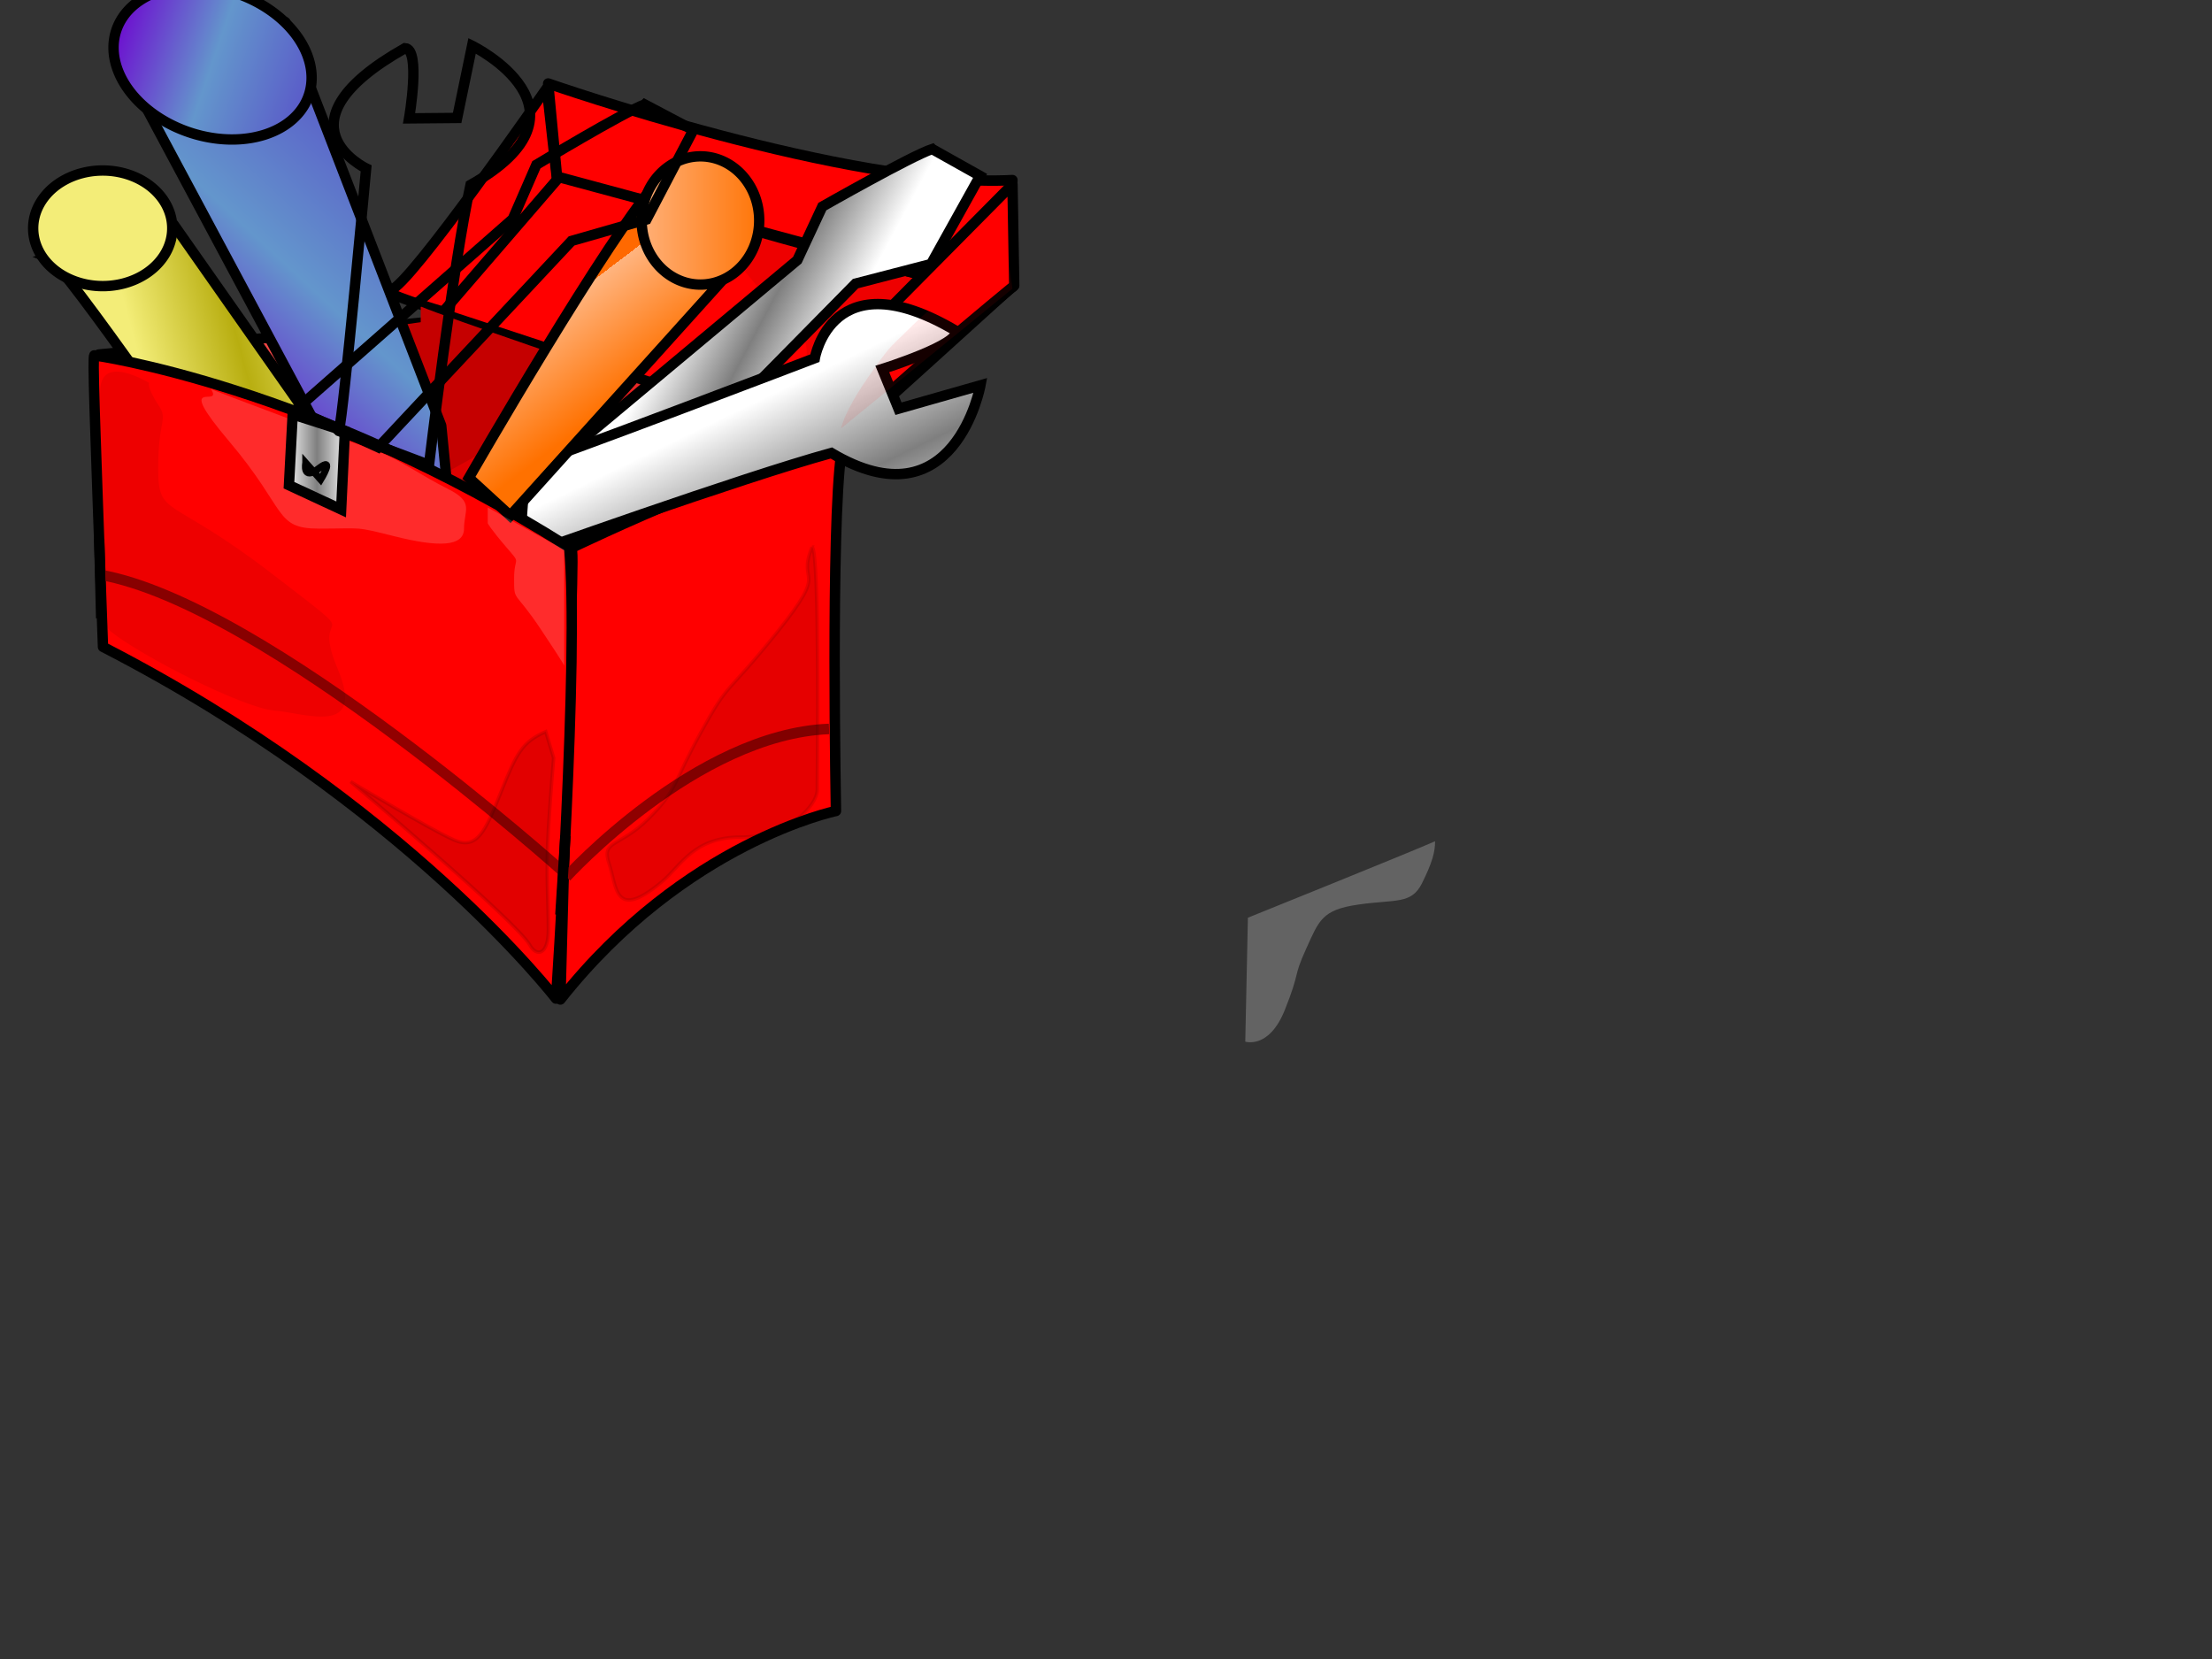 <?xml version="1.0"?><svg width="640" height="480" xmlns="http://www.w3.org/2000/svg" xmlns:xlink="http://www.w3.org/1999/xlink">
 <rect width="100%" height="100%" fill="#333333" stroke="none"/>
 <title>red toolbox</title>
 <defs>
  <linearGradient id="linearGradient27754">
   <stop stop-color="#6e00d0" id="stop27756" offset="0"/>
   <stop stop-color="#6396cc" offset="0.5" id="stop27762"/>
   <stop stop-color="#5954c8" id="stop27758" offset="1"/>
  </linearGradient>
  <linearGradient id="linearGradient17536">
   <stop stop-color="#f3ed78" id="stop17538" offset="0"/>
   <stop stop-color="#b8ae10" offset="0.5" id="stop17544"/>
   <stop stop-color="#f3ed78" id="stop17540" offset="1"/>
  </linearGradient>
  <linearGradient id="linearGradient14604">
   <stop stop-color="#ffffff" id="stop14606" offset="0"/>
   <stop stop-color="#7f7f7f" offset="0.5" id="stop14612"/>
   <stop stop-color="#ffffff" id="stop14608" offset="1"/>
  </linearGradient>
  <linearGradient id="linearGradient14592">
   <stop stop-color="#ff6900" id="stop14594" offset="0"/>
   <stop stop-color="#ffb47f" offset="0" id="stop14600"/>
   <stop stop-color="#ff7100" id="stop14596" offset="1"/>
  </linearGradient>
  <linearGradient id="linearGradient3600">
   <stop stop-color="#e00000" id="stop3602" offset="0"/>
   <stop stop-color="#ff8986" id="stop3604" offset="1"/>
  </linearGradient>
  <linearGradient y2="0.5" x2="1.015" y1="0.5" x1="-0.038" id="linearGradient12382" xlink:href="#linearGradient3600"/>
  <linearGradient y2="0.051" x2="0.181" y1="0.292" x1="0.219" id="linearGradient13862" xlink:href="#linearGradient3600"/>
  <linearGradient y2="0.642" x2="0.607" y1="0.369" x1="0.45" id="linearGradient14598" xlink:href="#linearGradient14592"/>
  <linearGradient y2="0.5" x2="0.714" y1="0.377" x1="0.258" id="linearGradient14610" xlink:href="#linearGradient14604"/>
  <linearGradient y2="0.5" x2="1.043" y1="0.418" x1="0.301" id="linearGradient16074" xlink:href="#linearGradient14604"/>
  <linearGradient y2="0.5" x2="1.031" y1="0.667" x1="0.354" id="linearGradient17542" xlink:href="#linearGradient17536"/>
  <linearGradient y2="0.5" x2="1.069" y1="0.5" x1="-0.069" id="linearGradient18280" xlink:href="#linearGradient14592"/>
  <linearGradient y2="0.067" x2="0.414" y1="0.297" x1="0.619" id="linearGradient19744" xlink:href="#linearGradient3600"/>
  <linearGradient y2="0.194" x2="0.753" y1="0.911" x1="0.461" id="linearGradient29232" xlink:href="#linearGradient27754"/>
  <linearGradient y2="0.5" x2="1.051" y1="0.5" x1="-0.051" id="linearGradient29234" xlink:href="#linearGradient27754"/>
  <linearGradient y2="0.5" x2="1.093" y1="0.5" x1="-0.093" id="linearGradient29970" xlink:href="#linearGradient14604"/>
  <linearGradient y2="0.5" x2="1.243" y1="0.5" x1="-0.243" id="linearGradient30706" xlink:href="#linearGradient14604"/>
 </defs>
 <g>
  <title>Layer 1</title>
  <path fill="url(#linearGradient12382)" fill-rule="evenodd" stroke="#000000" stroke-width="3" stroke-linejoin="round" stroke-miterlimit="4" d="m28.552,102.57l99.737,-9.854l-19.193,131.32l-80.544,-121.466z" id="path11640"/>
  <path fill="url(#linearGradient13862)" fill-rule="evenodd" stroke-width="1px" d="m128.289,91.706l-21.213,90.409l127.279,28.789l6.566,-82.327l-40.406,-33.335l-72.226,-3.536z" id="path13128"/>
  <path fill="#ff0000" fill-rule="evenodd" stroke="#000000" stroke-width="2.938" stroke-linejoin="round" stroke-miterlimit="4" d="m158.176,25.508c0,0 -40.128,57.799 -45.082,58.293c-4.954,0.494 15.358,6.422 15.358,6.422l32.697,-38.039l-2.972,-26.677z" id="path12384"/>
  <path fill="#ff0000" fill-rule="evenodd" stroke="#000000" stroke-width="3" stroke-miterlimit="4" d="m241.932,128.576c-2.021,-1.01 -114.148,-37.881 -114.148,-37.881l34.851,-40.406c0,0 124.753,38.386 130.309,32.83c5.556,-5.556 -50.507,45.962 -51.012,45.457z" id="path8716"/>
  <path fill="url(#linearGradient19744)" fill-rule="evenodd" stroke-width="1px" d="m195.327,114.468c-5.051,1.515 -70.343,30.981 -70.343,30.981l-9.964,64.478l97.985,-42.426l-23.739,-3.03l6.061,-50.003z" id="path19010"/>
  <path fill="#ff0000" fill-rule="evenodd" stroke="#000000" stroke-width="3.013" stroke-linejoin="round" stroke-miterlimit="4" d="m165.223,158.594c0,0 63.269,-30.521 78.186,-27.519c-3.086,22.015 -1.543,103.571 -1.543,103.571c0,0 -43.722,9.006 -79.729,54.537c3.086,-118.081 4.115,-130.089 3.086,-130.59z" id="path1415"/>
  <path fill="#ff0000" fill-rule="evenodd" stroke="#000000" stroke-width="3.026" stroke-linejoin="round" stroke-miterlimit="4" d="m161.161,51.088l-2.553,-26.93c0,0 87.333,30.486 134.319,27.946c-1.021,18.8 -5.602,33.027 -5.602,33.027l-126.164,-34.043z" id="path9444"/>
  <path fill="#000000" fill-rule="evenodd" stroke-width="1px" opacity="0.068" d="m195.28,60.644l89.249,22.122l-41.955,43.48c0,0 -8.391,-7.628 -9.154,-16.782c-0.763,-9.154 2.288,-9.154 -5.34,-16.782c-7.628,-7.628 -7.628,-8.391 -12.205,-13.731c-4.577,-5.34 -6.102,-6.103 -12.968,-9.917c-6.865,-3.814 -10.679,-8.391 -7.628,-8.391z" id="path39438"/>
  <path fill="#ff0000" fill-rule="evenodd" stroke="#000000" stroke-width="3" stroke-linejoin="round" stroke-miterlimit="4" d="m241.426,129.091l-0.505,-23.234l52.023,-52.528l0.505,29.294c0,0 -44.447,36.365 -52.023,46.467z" id="path6528"/>
  <path fill="#c50000" fill-rule="evenodd" stroke-width="1px" d="m121.723,88.675c7.071,3.03 57.579,20.203 57.579,20.203l-64.65,35.86l-25.254,-46.972l32.325,-4.546l0,-4.546z" id="path18282"/>
  <g id="g29224" transform="rotate(18.715 82.696,76.217) ">
   <path fill="url(#linearGradient29232)" fill-rule="evenodd" stroke="#000000" stroke-width="3" stroke-linejoin="round" stroke-miterlimit="4" id="path27026" d="m29.343,45.888l100.203,93.869l19.27,8.939l6.166,-10.057l-14.645,-32.407l-80.162,-96.104l-30.831,35.759l-0,0z"/>
   <path fill="url(#linearGradient29234)" fill-rule="evenodd" stroke="#000000" stroke-width="3" stroke-linejoin="round" stroke-miterlimit="4" d="m58.372,9.483a14.383,10.397 0 1 1-28.766,37.05a14.383,10.397 0 1 128.766,-37.05z" id="path27024"/>
  </g>
  <path fill="url(#linearGradient14610)" fill-rule="evenodd" stroke="#000000" stroke-width="3" stroke-miterlimit="4" d="m254.64,32.442c-5.163,3.559 -25.816,24.911 -25.816,24.911l-2.582,16.904l-46.468,69.396l25.816,4.448l38.724,-72.065l19.362,-11.566l6.454,-28.47l-15.489,-3.559z" id="path14602" transform="rotate(16.326 224.952,90.271) "/>
  <path fill="url(#linearGradient16074)" fill-rule="evenodd" stroke="#000000" stroke-width="3" stroke-miterlimit="4" d="m186.861,188.168c1.64,-5.415 13.944,-88.192 13.944,-88.192c0,0 -22.967,-18.567 13.124,-39.454c4.101,0.774 -0.82,23.982 -0.82,23.982l12.304,1.547l5.742,-23.982c0,0 31.89,26.51 -4.101,47.191c-6.426,25.628 -18.045,93.608 -18.045,93.608l-22.146,-14.699z" id="path14614" transform="rotate(60.625 215.153,131.694) "/>
  <path fill="url(#linearGradient17542)" fill-rule="evenodd" stroke="#000000" stroke-width="3" stroke-miterlimit="4" d="m14.124,74.657c4.348,1.825 49.571,67.516 49.571,67.516l33.917,-9.732l-46.962,-66.908l-36.526,9.124z" id="path16808"/>
  <path fill="#ff0000" fill-rule="evenodd" stroke="#000000" stroke-width="3" stroke-linejoin="round" stroke-miterlimit="4" d="m27.274,102.817c0,0 63.135,8.586 137.381,55.558c3.03,30.305 -3.793,130.557 -3.793,130.557c0,0 -43.684,-56.816 -131.062,-101.768c-2.525,-69.701 -3.03,-83.843 -2.525,-84.348z" id="path2146"/>
  <g id="g29228">
   <path fill="url(#linearGradient14598)" fill-rule="evenodd" stroke="#000000" stroke-width="3" stroke-miterlimit="4" id="path13864" d="m147.623,149.203l64.155,-71.18c0,0 6.919,-38.328 -20.127,-27.377c-15.724,17.521 -55.978,87.606 -55.978,87.606l11.95,10.951z"/>
   <path fill="url(#linearGradient18280)" fill-rule="evenodd" stroke="#000000" stroke-width="3" stroke-linejoin="round" stroke-miterlimit="4" d="m212.364,79.02a9.706,10.591 0 1 1-19.413,-30.467a9.706,10.591 0 1 119.413,30.467z" id="path17546"/>
  </g>
  <path fill="#f3ed78" fill-rule="evenodd" stroke="#000000" stroke-width="3" stroke-linejoin="round" stroke-miterlimit="4" id="path16080" d="m46.742,57.138a17.022,14.148 0 1 1-34.043,17.841a17.022,14.148 0 1 134.043,-17.841z"/>
  <path fill="none" fill-opacity="0.75" fill-rule="evenodd" stroke="#8f0000" stroke-width="3.044" stroke-miterlimit="4" d="m163.838,253.745c0,0 37.539,-41.326 76.028,-42.841" id="path20482"/>
  <path fill="none" fill-opacity="0.75" fill-rule="evenodd" stroke="#920000" stroke-width="3" stroke-miterlimit="4" d="m163.242,252.491c0,0 -86.579,-77.807 -134.255,-86.198" id="path21938"/>
  <path fill="none" fill-opacity="0.75" fill-rule="evenodd" stroke="#000000" stroke-width="3" stroke-miterlimit="4" d="m163.583,241.828l-1.446,22.851" id="path21210"/>
  <path fill="none" fill-opacity="0.75" fill-rule="evenodd" stroke="#000000" stroke-width="3" stroke-miterlimit="4" d="m28.703,155.992l0.568,22.89" id="path22666"/>
  <path fill="#ffffff" fill-rule="evenodd" stroke-width="1px" opacity="0.168" d="m61.025,112.515c3.814,6.103 -11.442,-4.577 5.34,15.256c16.782,19.833 12.968,25.173 25.936,25.173c12.968,0 9.917,-0.763 22.122,2.288c12.205,3.051 19.833,3.051 19.833,-2.288c0,-5.34 3.051,-7.628 -4.577,-11.442c-7.628,-3.814 -15.256,-9.154 -19.833,-10.679c-4.577,-1.526 -49.583,-18.308 -48.82,-18.308z" id="path34348"/>
  <g id="g34344">
   <path fill="url(#linearGradient29970)" fill-rule="evenodd" stroke="#000000" stroke-width="3" stroke-miterlimit="4" id="path29236" d="m84.684,119.886l-1.079,20.497l15.103,7.012l1.079,-22.654l-15.103,-4.855z"/>
   <path fill="url(#linearGradient30706)" fill-rule="evenodd" stroke="#000000" stroke-width="2" stroke-miterlimit="4" id="path29972" d="m88.46,133.91c0,0 -1.079,5.394 3.776,1.618c4.855,-3.776 0.539,3.236 0.539,3.236l-4.315,-4.855z"/>
  </g>
  <path fill="#000000" fill-rule="evenodd" stroke-width="1px" opacity="0.068" d="m43.48,110.989c0,0 -14.493,-9.154 -14.493,2.288c0,11.442 -5.34,62.551 3.051,69.416c8.391,6.865 38.141,22.122 47.294,22.884c9.154,0.763 26.698,7.628 18.308,-12.205c-8.391,-19.833 10.679,-4.577 -19.07,-27.461c-29.75,-22.884 -32.801,-16.019 -32.801,-30.513c0,-14.493 3.051,-13.731 0,-18.307c-3.051,-4.577 -3.051,-6.865 -2.288,-6.103z" id="path30708"/>
  <path fill="#000000" fill-rule="evenodd" stroke="#000000" stroke-width="1px" opacity="0.116" d="m157.902,211.681c-6.865,3.051 -8.391,6.102 -12.968,17.545c-4.577,11.442 -6.865,16.782 -13.731,13.731c-6.865,-3.051 -29.75,-16.782 -29.75,-16.782c0,0 48.057,40.429 51.871,47.294c1.852,3.334 5.34,3.051 5.34,-4.577c0,-7.628 -0.763,-16.782 0,-28.987c0.763,-12.205 1.526,-20.596 1.526,-20.596l-2.288,-7.628z" id="path31436"/>
  <path fill="#000000" fill-rule="evenodd" stroke="#000000" stroke-width="1px" opacity="0.1" d="m234.946,158.284c-4.577,11.442 5.34,5.34 -9.917,24.41c-15.256,19.07 -13.731,13.731 -22.122,28.987c-8.391,15.256 -6.865,16.782 -15.256,25.173c-8.391,8.391 -13.731,6.103 -11.442,12.968c2.288,6.865 1.526,16.782 15.256,5.34c5.528,-4.607 9.154,-12.968 22.884,-12.968c13.731,0 22.122,-9.154 22.122,-13.731c0,-4.577 0.763,-69.416 -1.526,-70.179z" id="path32164"/>
  <path fill="url(#linearGradient16074)" fill-rule="evenodd" stroke="#000000" stroke-width="3" stroke-miterlimit="4" d="m92.932,121.665c1.846,-4.59 15.693,-74.752 15.693,-74.752c0,0 -25.847,-15.737 14.77,-33.442c4.616,0.656 -0.923,20.327 -0.923,20.327l13.847,1.311l6.462,-20.327c0,0 35.89,22.47 -4.616,39.999c-7.232,21.722 -20.308,79.342 -20.308,79.342l-24.924,-12.459z" id="svg_1" transform="rotate(-5.921 124.772,73.798) "/>
  <path opacity="0.237" fill="#ffffff" fill-rule="evenodd" stroke-width="1px" d="m415.216,243.399c-6.865,3.051 -54.16,22.122 -54.16,22.122l-0.763,35.852c0,0 6.865,2.288 11.442,-9.154c4.577,-11.442 2.288,-9.154 6.102,-17.545c3.814,-8.391 4.577,-11.442 15.256,-12.968c10.679,-1.526 15.256,0 18.307,-6.102c3.051,-6.103 3.814,-9.154 3.814,-12.205z" id="path35076"/>
  <path fill="#ffffff" fill-rule="evenodd" stroke-width="1px" opacity="0.174" d="m141.12,146.841l22.122,12.205l0,33.564c0,0 0.763,0.763 -6.865,-10.679c-7.628,-11.442 -7.628,-7.628 -7.628,-14.493c0,-6.865 2.288,-3.814 -2.288,-9.154c-4.577,-5.34 -5.34,-6.865 -5.34,-6.865l0,-4.577z" id="path35804"/>
  <path fill="#ff0000" fill-rule="evenodd" stroke-width="1px" opacity="0.084" d="m290.632,66.746c-3.051,3.814 -10.679,10.679 -16.782,17.545c-6.103,6.865 -6.103,6.103 -11.442,11.442c-5.34,5.34 -4.577,3.814 -11.442,13.731c-6.865,9.917 -7.628,14.493 -7.628,14.493l49.583,-40.429l-2.288,-16.782z" id="path37258"/>
  <path fill="url(#linearGradient14610)" fill-rule="evenodd" stroke="#000000" stroke-width="3" stroke-miterlimit="4" d="m172.688,20.67c-5.163,3.559 -25.816,24.911 -25.816,24.911l-2.582,16.904l-46.468,69.396l25.816,4.448l38.724,-72.065l19.362,-11.566l6.454,-28.47l-15.489,-3.559z" id="svg_2" transform="rotate(14.868 143,78.5) "/>
 </g>
</svg>